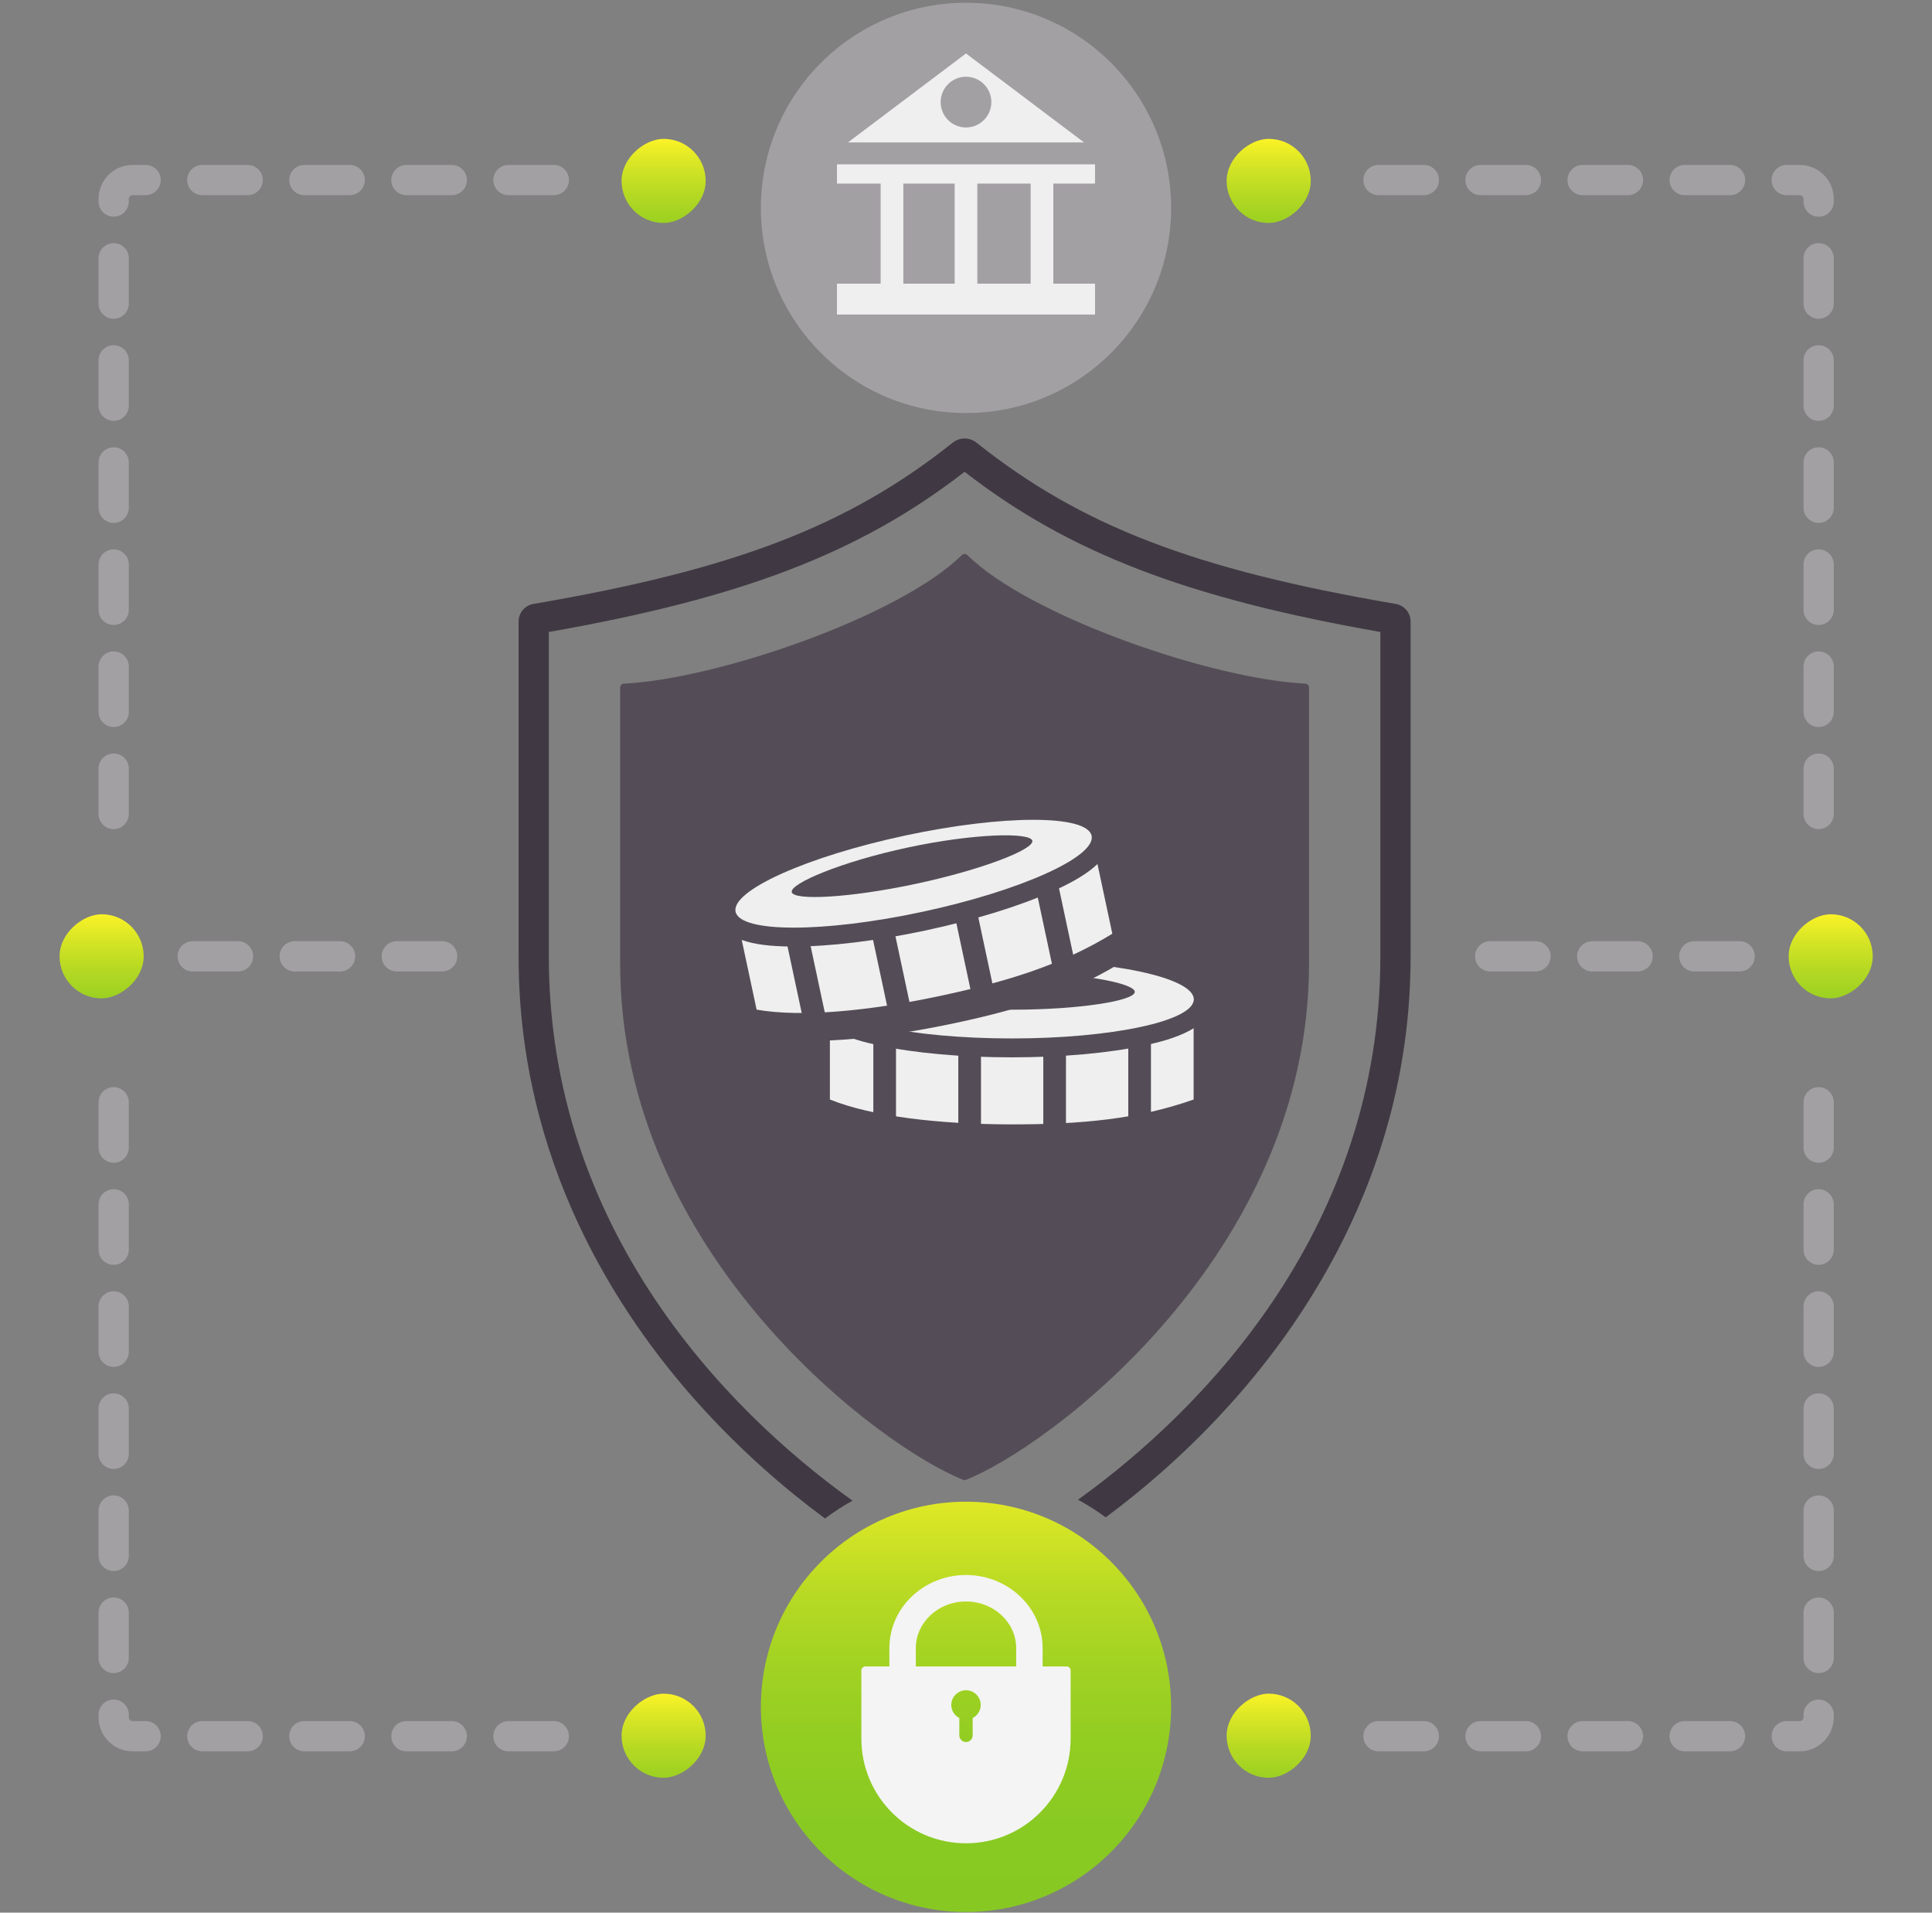 <?xml version="1.0" encoding="UTF-8"?><svg xmlns="http://www.w3.org/2000/svg" xmlns:xlink="http://www.w3.org/1999/xlink" viewBox="0 0 511.151 505.947"><rect x="0" y="0" width="511.151" height="505.947" fill="#808080" stroke="none"/><defs><linearGradient id="c" x1="255.575" y1="378.967" x2="255.575" y2="511.217" gradientUnits="userSpaceOnUse"><stop offset=".026" stop-color="#fff427"/><stop offset=".029" stop-color="#fef326"/><stop offset=".164" stop-color="#d9e625"/><stop offset=".304" stop-color="#bbdb24"/><stop offset=".451" stop-color="#a3d323"/><stop offset=".608" stop-color="#93cd22"/><stop offset=".781" stop-color="#89ca22"/><stop offset="1" stop-color="#86c922"/></linearGradient><linearGradient id="f" x1="72.772" y1="788.062" x2="109.199" y2="788.062" gradientTransform="translate(-58.704 -535.088)" gradientUnits="userSpaceOnUse"><stop offset=".026" stop-color="#fff427"/><stop offset=".221" stop-color="#d9e625"/><stop offset=".448" stop-color="#b5d923"/><stop offset=".661" stop-color="#9bd022"/><stop offset=".851" stop-color="#8bca22"/><stop offset="1" stop-color="#86c922"/></linearGradient><linearGradient id="g" x1="-132.344" y1="639.372" x2="-95.916" y2="639.372" gradientTransform="translate(295.101 -591.514)" xlink:href="#f"/><linearGradient id="h" x1="278.944" y1="639.372" x2="315.372" y2="639.372" gradientTransform="translate(-116.187 -180.226)" xlink:href="#f"/><linearGradient id="i" x1="72.772" y1="1112.517" x2="109.199" y2="1112.517" gradientTransform="translate(398.762 1365.49) scale(1 -1)" xlink:href="#f"/><linearGradient id="j" x1="-132.344" y1="963.827" x2="-95.916" y2="963.827" gradientTransform="translate(455.188 1011.685) scale(1 -1)" xlink:href="#f"/><linearGradient id="k" x1="278.944" y1="963.827" x2="315.372" y2="963.827" gradientTransform="translate(43.9 1422.973) scale(1 -1)" xlink:href="#f"/></defs><g id="a"><path d="M255.203,391.595c-21.731-8.3-91.131-59.559-91.131-136.688l-0-73.031c-0-.561,.434-1.016,.995-1.043,24.605-1.172,72.977-17.783,89.396-33.999,.415-.41,1.065-.41,1.48,0,16.419,16.216,64.791,32.827,89.396,33.999,.561,.027,.995,.482,.995,1.043l-0,73.031c0,77.129-69.399,128.388-91.131,136.688Z" style="fill:#544d57;"/><path d="M369.264,159.753c-53.23-9.09-83.29-20.66-110.92-42.66-1.85-1.47-4.43-1.47-6.28,0-27.63,22-57.7,33.57-110.93,42.66-2.28,.39-3.93,2.35-3.93,4.67v88.64c0,54.15,26.01,94.34,47.84,118.52,11.1,12.3,22.65,22.29,33.23,30.1,2.31-1.74,4.74-3.31,7.28-4.71-34.16-24.44-80.35-72.59-80.35-143.91v-85.89c51.22-8.98,82.49-21.02,110-42.37,27.5,21.35,58.78,33.39,110,42.37v85.89c0,71.07-45.87,119.13-79.99,143.65,2.55,1.39,5,2.95,7.33,4.67,10.47-7.77,21.86-17.65,32.82-29.8,21.83-24.18,47.84-64.37,47.84-118.52v-88.64c0-2.32-1.65-4.28-3.94-4.67Z" style="fill:#403943;"/><g><path d="M315.799,265.764v25.083c-14.547,5.169-29.713,6.623-48.624,6.579-18.467-.043-36.358-2.036-47.608-6.579v-25.083c.99,5.014,22.168,8.997,48.122,8.997,25.954,0,47.119-3.983,48.109-8.997Z" style="fill:#efefef;"/><rect x="298.51" y="270.042" width="6" height="27.358" style="fill:#544d57;"/><rect x="276.025" y="272.333" width="6" height="27.319" style="fill:#544d57;"/><rect x="253.541" y="272.122" width="6" height="28.199" style="fill:#544d57;"/><rect x="231.057" y="270.302" width="6" height="27.098" style="fill:#544d57;"/><path d="M267.687,277.196c-18.814,0-50.656-2.705-50.656-12.843,0-10.139,31.842-12.844,50.656-12.844s50.656,2.705,50.656,12.844c0,10.138-31.842,12.843-50.656,12.843Z" style="fill:#efefef;"/><path d="M267.688,254.01c26.596,0,48.156,4.631,48.156,10.343,0,5.713-21.56,10.343-48.156,10.343s-48.156-4.631-48.156-10.343c0-5.713,21.56-10.343,48.156-10.343m0-5c-13.205,0-25.671,1.115-35.102,3.141-7.751,1.665-18.055,4.741-18.055,12.202s10.304,10.538,18.055,12.202c9.43,2.026,21.896,3.141,35.102,3.141s25.671-1.115,35.102-3.141c7.751-1.665,18.055-4.741,18.055-12.202s-10.304-10.538-18.055-12.202c-9.43-2.026-21.896-3.141-35.102-3.141h0Z" style="fill:#544d57;"/><path d="M300.23,262.383c0,2.333-14.57,4.711-32.542,4.711s-32.542-2.378-32.542-4.711,14.57-5.131,32.542-5.131,32.542,2.798,32.542,5.131Z" style="fill:#544d57;"/></g><g><path d="M290.733,230.584l5,24.58c-13.224,7.965-27.796,12.414-46.336,16.14-18.105,3.639-36.034,5.252-47.964,3.043-1.746-8.582-3.254-15.998-5-24.58,1.97,4.716,23.517,4.398,48.95-.776,25.433-5.174,45.379-13.296,45.35-18.407Z" style="fill:#544d57;"/><path d="M289.054,222.462l5.235,24.531c-13.148,8.091-27.676,12.679-46.18,16.582-18.07,3.812-35.982,5.596-47.932,3.502-1.828-8.565-3.407-15.966-5.235-24.531,2.015,4.697,23.558,4.173,48.941-1.244,25.383-5.417,45.25-13.729,45.172-18.84Z" style="fill:#efefef;"/><g><rect x="275.993" y="229.309" width="5.999" height="28.949" transform="translate(-44.731 63.589) rotate(-12.045)" style="fill:#544d57;"/><rect x="254.478" y="236.243" width="5.999" height="28.909" transform="translate(-46.651 59.256) rotate(-12.046)" style="fill:#544d57;"/><rect x="232.536" y="240.719" width="5.999" height="29.789" transform="translate(-48.159 54.784) rotate(-12.046)" style="fill:#544d57;"/><rect x="210.053" y="243.643" width="5.999" height="28.688" transform="translate(-49.152 50.146) rotate(-12.046)" style="fill:#544d57;"/></g><path d="M210.046,247.882c-11.143,0-16.991-2.024-17.88-6.187-2.114-9.916,28.461-19.207,46.861-23.133,12.688-2.708,24.885-4.199,34.343-4.199,11.142,0,16.99,2.024,17.879,6.187,2.114,9.916-28.461,19.207-46.861,23.133-12.688,2.708-24.884,4.199-34.342,4.199Z" style="fill:#efefef;"/><path d="M273.369,216.863c8.978-0,14.835,1.404,15.434,4.209,1.192,5.587-18.927,14.615-44.937,20.166-12.95,2.763-24.919,4.144-33.82,4.144-8.978,0-14.835-1.404-15.434-4.209-1.192-5.587,18.927-14.615,44.937-20.166,12.95-2.763,24.919-4.144,33.82-4.144m.001-5h-0c-9.628,0-22.01,1.511-34.865,4.254-12.915,2.756-24.873,6.449-33.673,10.398-7.232,3.246-16.668,8.405-15.11,15.702,1.562,7.319,12.347,8.166,20.324,8.166,9.627,0,22.009-1.511,34.864-4.254,12.915-2.756,24.873-6.449,33.673-10.398,7.232-3.246,16.668-8.405,15.11-15.702-1.562-7.319-12.347-8.166-20.323-8.166h0Z" style="fill:#544d57;"/><path d="M273.122,222.405c.487,2.281-13.266,7.648-30.842,11.399s-32.322,4.466-32.809,2.184,13.178-8.059,30.755-11.81c17.577-3.751,32.41-4.055,32.897-1.773Z" style="fill:#544d57;"/></g></g><g id="b"><path d="M255.575,397.239c-29.969,0-54.267,24.299-54.267,54.267,0,29.979,24.299,54.267,54.267,54.267,29.979,0,54.267-24.288,54.267-54.267,0-29.969-24.289-54.267-54.267-54.267Z" style="fill:url(#c);"/><g><path d="M282.187,440.811h-53.217c-.597,0-1.077,.48-1.077,1.071v18.033c0,15.288,12.394,27.682,27.682,27.682s27.682-12.394,27.682-27.682v-18.033c0-.591-.48-1.071-1.071-1.071Zm-24.847,13.653v4.581c0,.487-.195,.928-.513,1.246s-.759,.519-1.252,.519c-.973,0-1.765-.792-1.765-1.765v-4.581c-1.441-.74-2.375-2.33-2.077-4.121,.266-1.583,1.551-2.888,3.128-3.167,2.466-.435,4.614,1.447,4.614,3.835,0,1.512-.87,2.81-2.135,3.452Z" style="fill:#f4f4f4;"/><path d="M255.576,416.63c-11.179,0-20.272,8.672-20.272,19.33v12.578h7v-12.578c0-6.799,5.954-12.33,13.272-12.33,7.319,0,13.273,5.531,13.273,12.33v12.074h7v-12.074c0-10.658-9.095-19.33-20.273-19.33Z" style="fill:#f4f4f4;"/></g></g><g id="d"><path d="M255.575,.727c-29.969,0-54.267,24.299-54.267,54.267,0,29.979,24.299,54.267,54.267,54.267,29.979,0,54.267-24.288,54.267-54.267,0-29.969-24.289-54.267-54.267-54.267Z" style="fill:#a3a0a4;"/><g><polygon points="224.344 37.676 255.575 14.143 286.807 37.676 224.344 37.676" style="fill:#efefef;"/><rect x="221.436" y="43.466" width="68.279" height="5.095" style="fill:#efefef;"/><rect x="221.436" y="75.037" width="68.279" height="8.164" style="fill:#efefef;"/><g><rect x="232.993" y="47.424" width="6" height="27.981" style="fill:#efefef;"/><rect x="252.575" y="47.424" width="6" height="27.981" style="fill:#efefef;"/><rect x="272.682" y="47.424" width="6" height="27.981" style="fill:#efefef;"/></g><circle cx="255.575" cy="27.008" r="6.709" style="fill:#a3a0a4;"/></g></g><g id="e"><rect x="15.758" y="241.846" width="22.254" height="22.254" rx="11.127" ry="11.127" transform="translate(279.858 226.089) rotate(90)" style="fill:url(#f);"/><rect x="164.447" y="36.731" width="22.254" height="22.254" rx="11.127" ry="11.127" transform="translate(223.433 -127.716) rotate(90)" style="fill:url(#g);"/><rect x="164.447" y="448.019" width="22.254" height="22.254" rx="11.127" ry="11.127" transform="translate(634.721 283.572) rotate(90)" style="fill:url(#h);"/><rect x="473.223" y="241.846" width="22.254" height="22.254" rx="11.127" ry="11.127" transform="translate(737.324 -231.377) rotate(90)" style="fill:url(#i);"/><rect x="324.534" y="36.731" width="22.254" height="22.254" rx="11.127" ry="11.127" transform="translate(383.519 -287.803) rotate(90)" style="fill:url(#j);"/><rect x="324.534" y="448.019" width="22.254" height="22.254" rx="11.127" ry="11.127" transform="translate(794.807 123.485) rotate(90)" style="fill:url(#k);"/><path d="M146.525,463.27h-12c-2.209,0-4-1.791-4-4s1.791-4,4-4h12c2.209,0,4,1.791,4,4s-1.791,4-4,4Zm-27,0h-12c-2.209,0-4-1.791-4-4s1.791-4,4-4h12c2.209,0,4,1.791,4,4s-1.791,4-4,4Zm-27,0h-12c-2.209,0-4-1.791-4-4s1.791-4,4-4h12c2.209,0,4,1.791,4,4s-1.791,4-4,4Zm-27,0h-12c-2.209,0-4-1.791-4-4s1.791-4,4-4h12c2.209,0,4,1.791,4,4s-1.791,4-4,4Zm-27,0h-3.45c-4.962,0-9-4.037-9-9v-.693c0-2.209,1.791-4,4-4s4,1.791,4,4v.693c0,.552,.449,1,1,1h3.45c2.209,0,4,1.791,4,4s-1.791,4-4,4Zm-8.45-20.693c-2.209,0-4-1.791-4-4v-12c0-2.209,1.791-4,4-4s4,1.791,4,4v12c0,2.209-1.791,4-4,4Zm0-27c-2.209,0-4-1.791-4-4v-12c0-2.209,1.791-4,4-4s4,1.791,4,4v12c0,2.209-1.791,4-4,4Zm0-27c-2.209,0-4-1.791-4-4v-12c0-2.209,1.791-4,4-4s4,1.791,4,4v12c0,2.209-1.791,4-4,4Zm0-27c-2.209,0-4-1.791-4-4v-12c0-2.209,1.791-4,4-4s4,1.791,4,4v12c0,2.209-1.791,4-4,4Zm0-27c-2.209,0-4-1.791-4-4v-12c0-2.209,1.791-4,4-4s4,1.791,4,4v12c0,2.209-1.791,4-4,4Zm0-27c-2.209,0-4-1.791-4-4v-12c0-2.209,1.791-4,4-4s4,1.791,4,4v12c0,2.209-1.791,4-4,4Z" style="fill:#a3a0a4;"/><path d="M116.977,256.974h-12c-2.209,0-4-1.791-4-4s1.791-4,4-4h12c2.209,0,4,1.791,4,4s-1.791,4-4,4Zm-27,0h-12c-2.209,0-4-1.791-4-4s1.791-4,4-4h12c2.209,0,4,1.791,4,4s-1.791,4-4,4Zm-27,0h-12c-2.209,0-4-1.791-4-4s1.791-4,4-4h12c2.209,0,4,1.791,4,4s-1.791,4-4,4Z" style="fill:#a3a0a4;"/><path d="M30.076,219.321c-2.209,0-4-1.791-4-4v-12c0-2.209,1.791-4,4-4s4,1.791,4,4v12c0,2.209-1.791,4-4,4Zm0-27c-2.209,0-4-1.791-4-4v-12c0-2.209,1.791-4,4-4s4,1.791,4,4v12c0,2.209-1.791,4-4,4Zm0-27c-2.209,0-4-1.791-4-4v-12c0-2.209,1.791-4,4-4s4,1.791,4,4v12c0,2.209-1.791,4-4,4Zm0-27c-2.209,0-4-1.791-4-4v-12c0-2.209,1.791-4,4-4s4,1.791,4,4v12c0,2.209-1.791,4-4,4Zm0-27c-2.209,0-4-1.791-4-4v-12c0-2.209,1.791-4,4-4s4,1.791,4,4v12c0,2.209-1.791,4-4,4Zm0-27c-2.209,0-4-1.791-4-4v-12c0-2.209,1.791-4,4-4s4,1.791,4,4v12c0,2.209-1.791,4-4,4Zm0-27c-2.209,0-4-1.791-4-4v-.693c0-4.962,4.038-9,9-9h3.45c2.209,0,4,1.791,4,4s-1.791,4-4,4h-3.45c-.551,0-1,.449-1,1v.693c0,2.209-1.791,4-4,4Zm116.45-5.693h-12c-2.209,0-4-1.791-4-4s1.791-4,4-4h12c2.209,0,4,1.791,4,4s-1.791,4-4,4Zm-27,0h-12c-2.209,0-4-1.791-4-4s1.791-4,4-4h12c2.209,0,4,1.791,4,4s-1.791,4-4,4Zm-27,0h-12c-2.209,0-4-1.791-4-4s1.791-4,4-4h12c2.209,0,4,1.791,4,4s-1.791,4-4,4Zm-27,0h-12c-2.209,0-4-1.791-4-4s1.791-4,4-4h12c2.209,0,4,1.791,4,4s-1.791,4-4,4Z" style="fill:#a3a0a4;"/><path d="M476.16,463.27h-3.449c-2.209,0-4-1.791-4-4s1.791-4,4-4h3.449c.552,0,1-.448,1-1v-.693c0-2.209,1.791-4,4-4s4,1.791,4,4v.693c0,4.963-4.037,9-9,9Zm-18.449,0h-12c-2.209,0-4-1.791-4-4s1.791-4,4-4h12c2.209,0,4,1.791,4,4s-1.791,4-4,4Zm-27,0h-12c-2.209,0-4-1.791-4-4s1.791-4,4-4h12c2.209,0,4,1.791,4,4s-1.791,4-4,4Zm-27,0h-12c-2.209,0-4-1.791-4-4s1.791-4,4-4h12c2.209,0,4,1.791,4,4s-1.791,4-4,4Zm-27,0h-12c-2.209,0-4-1.791-4-4s1.791-4,4-4h12c2.209,0,4,1.791,4,4s-1.791,4-4,4Zm104.449-20.693c-2.209,0-4-1.791-4-4v-12c0-2.209,1.791-4,4-4s4,1.791,4,4v12c0,2.209-1.791,4-4,4Zm0-27c-2.209,0-4-1.791-4-4v-12c0-2.209,1.791-4,4-4s4,1.791,4,4v12c0,2.209-1.791,4-4,4Zm0-27c-2.209,0-4-1.791-4-4v-12c0-2.209,1.791-4,4-4s4,1.791,4,4v12c0,2.209-1.791,4-4,4Zm0-27c-2.209,0-4-1.791-4-4v-12c0-2.209,1.791-4,4-4s4,1.791,4,4v12c0,2.209-1.791,4-4,4Zm0-27c-2.209,0-4-1.791-4-4v-12c0-2.209,1.791-4,4-4s4,1.791,4,4v12c0,2.209-1.791,4-4,4Zm0-27c-2.209,0-4-1.791-4-4v-12c0-2.209,1.791-4,4-4s4,1.791,4,4v12c0,2.209-1.791,4-4,4Z" style="fill:#a3a0a4;"/><path d="M460.259,256.974h-12c-2.209,0-4-1.791-4-4s1.791-4,4-4h12c2.209,0,4,1.791,4,4s-1.791,4-4,4Zm-27,0h-12c-2.209,0-4-1.791-4-4s1.791-4,4-4h12c2.209,0,4,1.791,4,4s-1.791,4-4,4Zm-27,0h-12c-2.209,0-4-1.791-4-4s1.791-4,4-4h12c2.209,0,4,1.791,4,4s-1.791,4-4,4Z" style="fill:#a3a0a4;"/><path d="M481.16,219.321c-2.209,0-4-1.791-4-4v-12c0-2.209,1.791-4,4-4s4,1.791,4,4v12c0,2.209-1.791,4-4,4Zm0-27c-2.209,0-4-1.791-4-4v-12c0-2.209,1.791-4,4-4s4,1.791,4,4v12c0,2.209-1.791,4-4,4Zm0-27c-2.209,0-4-1.791-4-4v-12c0-2.209,1.791-4,4-4s4,1.791,4,4v12c0,2.209-1.791,4-4,4Zm0-27c-2.209,0-4-1.791-4-4v-12c0-2.209,1.791-4,4-4s4,1.791,4,4v12c0,2.209-1.791,4-4,4Zm0-27c-2.209,0-4-1.791-4-4v-12c0-2.209,1.791-4,4-4s4,1.791,4,4v12c0,2.209-1.791,4-4,4Zm0-27c-2.209,0-4-1.791-4-4v-12c0-2.209,1.791-4,4-4s4,1.791,4,4v12c0,2.209-1.791,4-4,4Zm0-27c-2.209,0-4-1.791-4-4v-.693c0-.551-.448-1-1-1h-3.449c-2.209,0-4-1.791-4-4s1.791-4,4-4h3.449c4.963,0,9,4.038,9,9v.693c0,2.209-1.791,4-4,4Zm-23.449-5.693h-12c-2.209,0-4-1.791-4-4s1.791-4,4-4h12c2.209,0,4,1.791,4,4s-1.791,4-4,4Zm-27,0h-12c-2.209,0-4-1.791-4-4s1.791-4,4-4h12c2.209,0,4,1.791,4,4s-1.791,4-4,4Zm-27,0h-12c-2.209,0-4-1.791-4-4s1.791-4,4-4h12c2.209,0,4,1.791,4,4s-1.791,4-4,4Zm-27,0h-12c-2.209,0-4-1.791-4-4s1.791-4,4-4h12c2.209,0,4,1.791,4,4s-1.791,4-4,4Z" style="fill:#a3a0a4;"/></g></svg>